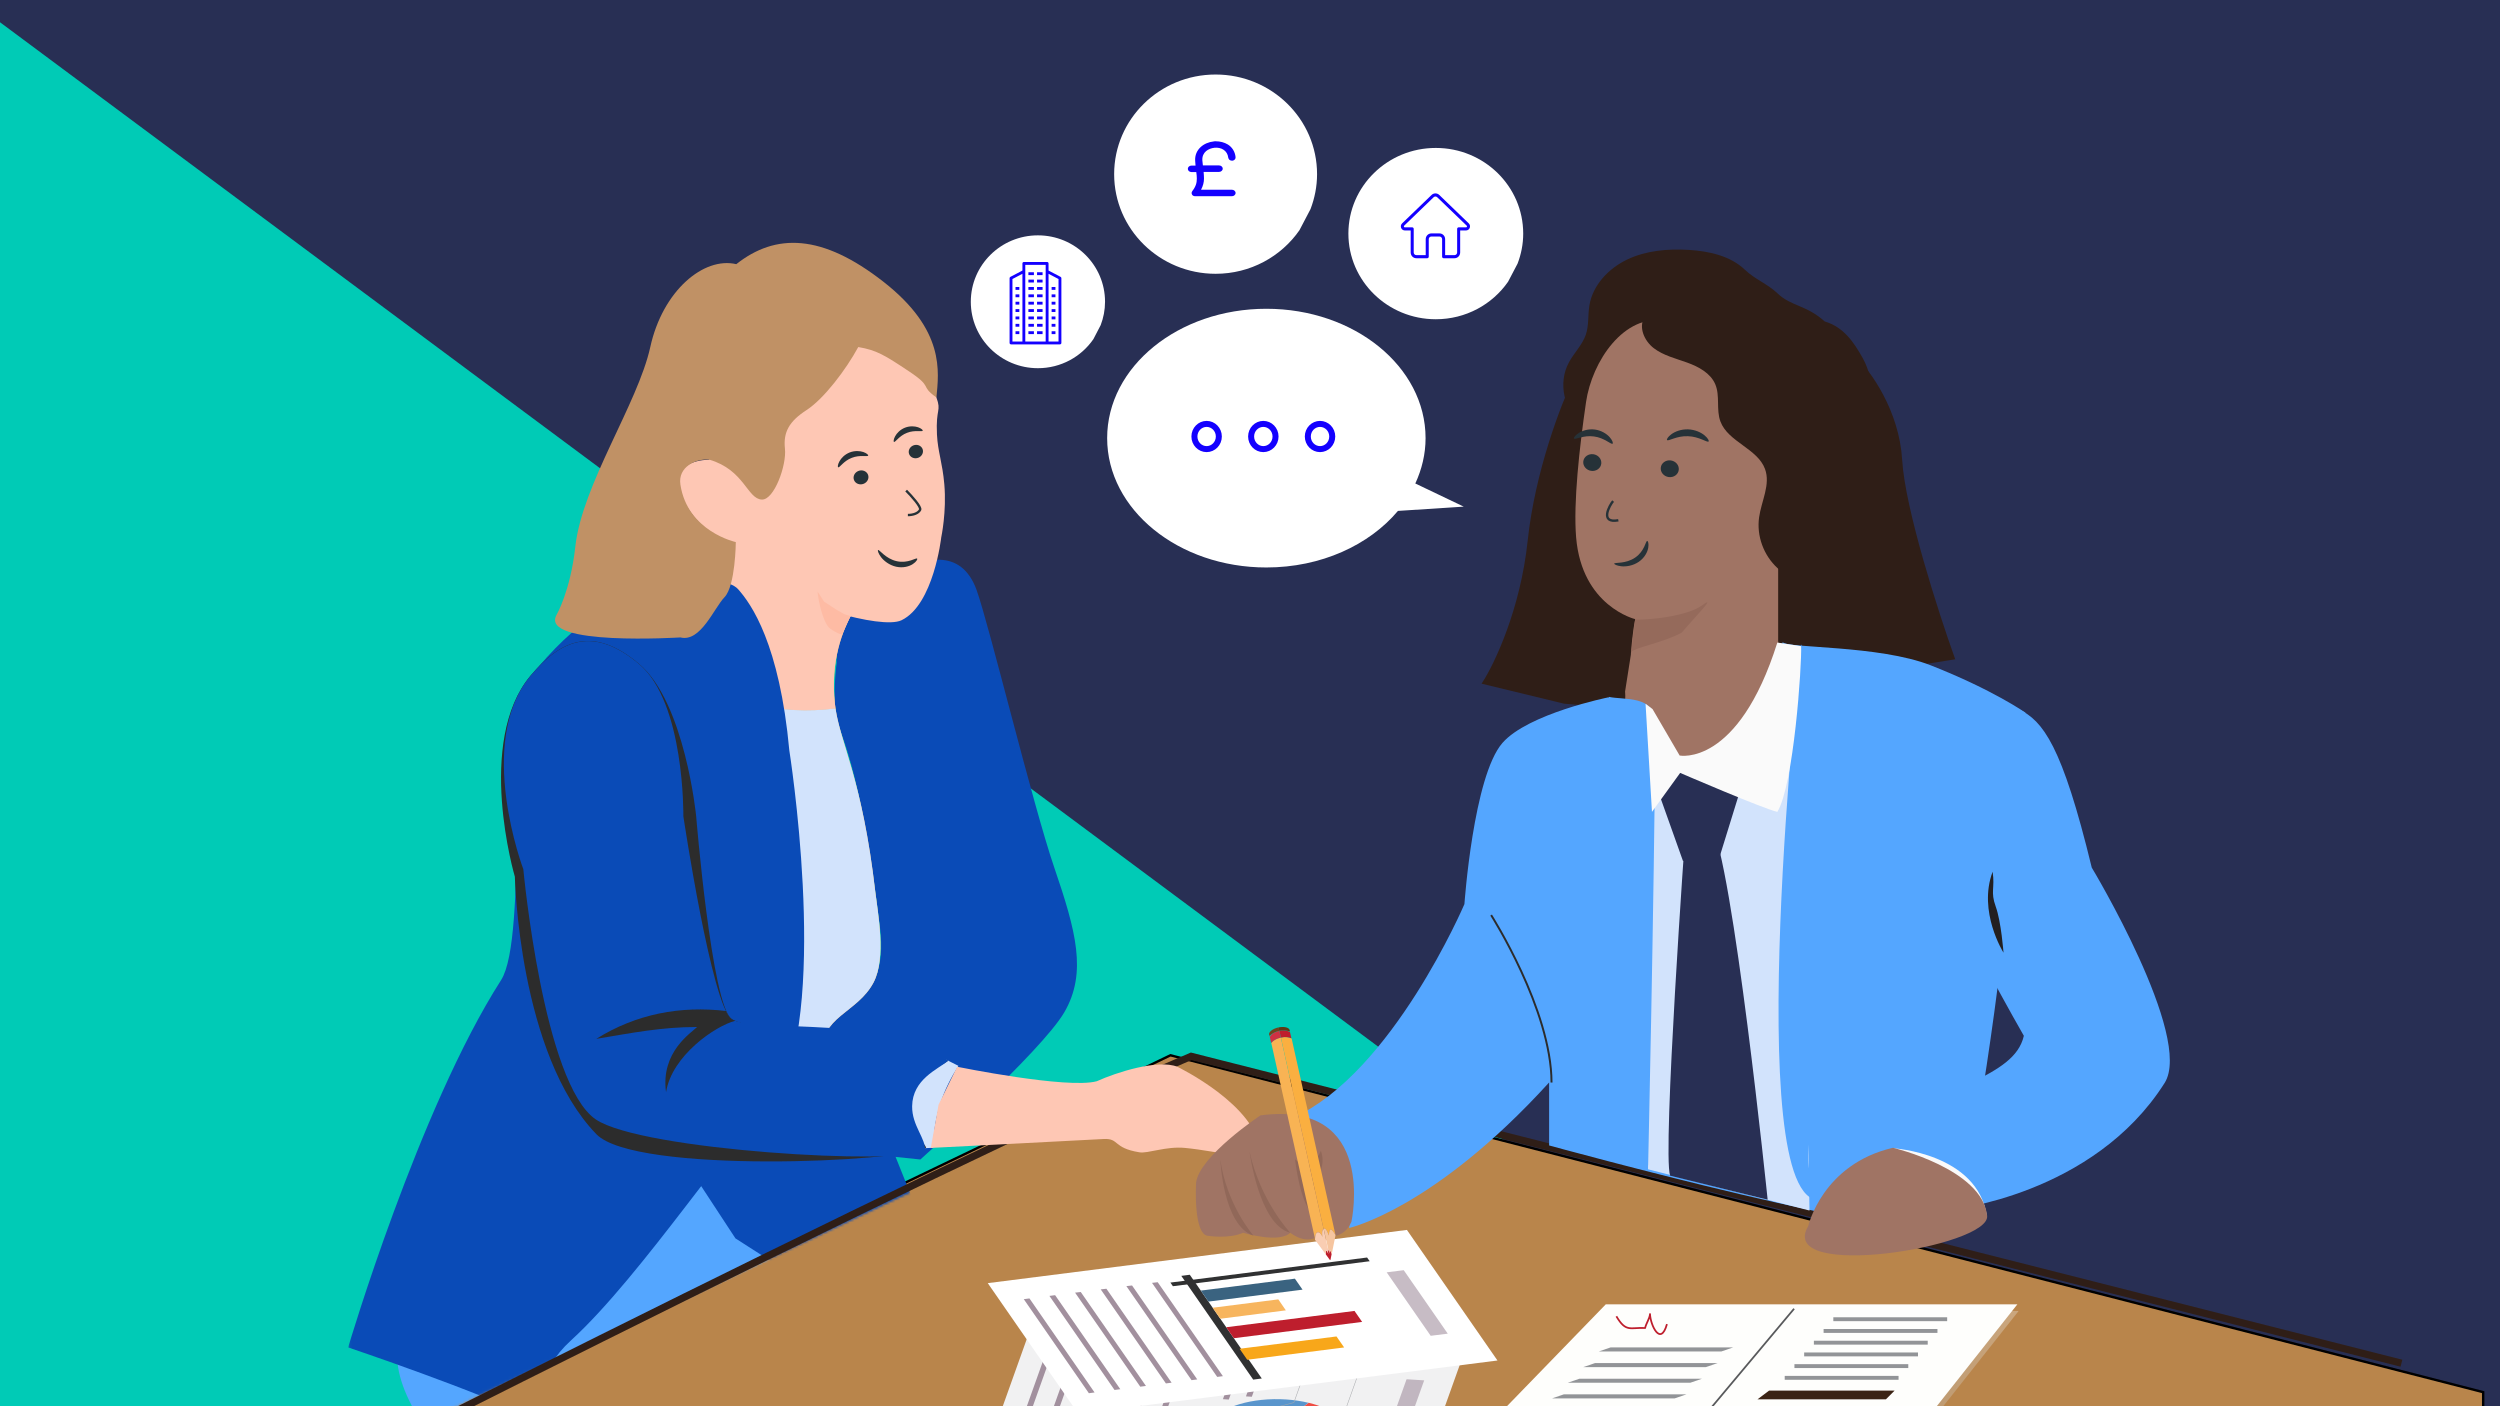 <svg width="1040" height="585" viewBox="0 0 1040 585" fill="none" xmlns="http://www.w3.org/2000/svg">
<rect x="0" y="0" width="1040" height="585" fill="#808080" stroke="none"/>
<g clip-path="url(#clip0_3928_140463)">
<rect width="1040" height="585" fill="#282F54"/>
<path d="M879 662.613V663.046H-9V3H-8.417L879 662.613Z" fill="#00CBB6"/>
<path d="M486.906 439L14 666.136V692H1033V579.138L486.906 439Z" fill="#B9854B" stroke="black"/>
<mask id="mask0_3928_140463" style="mask-type:alpha" maskUnits="userSpaceOnUse" x="121" y="72" width="429" height="534">
<path d="M121.617 74.603C206.067 73.529 376.258 72.024 381.415 74.603L528.398 82.341L549.027 415.059L147.403 604.631L121.617 74.603Z" fill="white" stroke="#2F1E17"/>
</mask>
<g mask="url(#mask0_3928_140463)">
<g clip-path="url(#clip1_3928_140463)">
<path d="M257.599 470.61C258.216 492.928 292.857 547.601 342.192 584.84C388.471 619.76 412.461 615.345 424.147 634.852L481.324 877.245H531.621C531.621 877.245 506.349 620.845 478.488 582.373C455.287 550.339 459.799 554.161 381.962 504.741L369.092 472.583L257.599 470.635V470.61Z" fill="#0A4BB7"/>
<path d="M173.82 481.683C174.436 504.001 167.804 519.217 168.42 541.535C168.765 554.087 157.892 562.719 174.066 589.722C183.879 606.122 210.951 617.688 272.738 617.688C281.367 617.688 347.419 639.118 359.081 658.625L401.366 877.245L449.198 878.034C449.198 878.034 449.913 648.884 427.279 616.406C405.36 584.963 383.762 564.568 305.949 515.172L285.287 483.655L173.795 481.707L173.82 481.683Z" fill="#54A6FF"/>
<path d="M348.036 275.59C348.036 275.59 346.704 254.505 369.535 240.276C384.131 231.201 399.862 227.847 406.248 245.405C411.425 259.709 429.572 334.555 438.571 360.893C447.57 387.231 452.353 404.666 442.738 421.14C433.122 437.589 382.874 482.348 382.874 482.348L360.462 480.03C360.462 480.03 342.118 468.587 342.192 435.517C342.217 415.912 370.744 423.162 366.034 385.431C358.145 322.323 351.29 309.943 348.554 300.646C345.817 291.349 348.06 275.615 348.06 275.615L348.036 275.59Z" fill="#0A4BB7"/>
<path d="M304.815 220.301L291.131 243.704C291.131 243.704 316.822 265.11 319.386 333.618C321.95 402.126 319.386 434.654 319.386 434.654L313.395 475.764L357.504 477.466C357.504 477.466 344.855 466.368 342.266 438.427C340.836 422.965 356.665 421.535 363.421 408.711C368.82 398.427 365.122 379.463 364.136 371.004C358.564 322.521 349.047 308.71 347.321 292.705C343.573 257.884 366.478 240.35 366.478 240.35L304.839 220.35L304.815 220.301Z" fill="#EAB575"/>
<path d="M347.567 294.703C347.469 294.012 347.37 293.347 347.296 292.656C343.548 257.835 366.453 240.301 366.453 240.301L304.815 220.301L291.131 243.704C291.131 243.704 306.072 256.207 314.307 292.558C324.761 295.788 336.053 296.183 347.592 294.728L347.567 294.703Z" fill="#FEC7B4"/>
<path d="M347.567 294.703C336.029 296.158 324.736 295.763 314.282 292.533C316.847 303.827 318.745 317.366 319.361 333.593C321.926 402.102 319.361 434.629 319.361 434.629L313.37 475.739L357.479 477.441C357.479 477.441 344.831 466.343 342.242 438.403C340.812 422.94 356.641 421.51 363.396 408.686C368.796 398.402 365.097 379.438 364.111 370.979C358.761 324.592 349.836 309.943 347.567 294.728V294.703Z" fill="#D2E3FC"/>
<path d="M328.361 312.212C324.293 267.896 312.532 251.201 306.96 245.011C301.388 238.821 261.199 233.026 223.969 277.49C210.063 294.086 219.95 389.746 208.436 407.749C174.19 461.239 144.825 560.524 144.825 560.524C144.825 560.524 199.979 579.105 223.969 591.09C247.934 603.076 208.091 584.494 237.628 557.515C267.166 530.536 306.615 469.895 324.588 453.84C344.485 414.013 328.361 312.188 328.361 312.188V312.212Z" fill="#0A4BB7"/>
<path d="M389.556 165.356C391.701 171.348 389.235 169.573 389.778 180.769C390.123 187.871 392.071 192.507 392.835 201.459C393.846 212.877 391.553 223.556 391.553 223.556C391.553 223.556 388.422 251.595 375.009 258.032C366.552 262.076 328.928 250.781 318.72 241.336C314.48 237.415 312.285 231.965 310.88 226.934C310.51 225.627 310.214 224.345 309.943 223.136C300.377 236.404 263.073 192.31 295.026 191.225C295.026 191.225 355.95 80.571 389.556 165.356Z" fill="#FEC7B4"/>
<path d="M357.035 144.369C351.956 153.74 342.784 165.874 335.535 170.584C328.262 175.294 325.796 179.782 326.536 186.638C327.3 193.494 322.049 208.093 316.896 207.822C310.806 207.501 309.672 195.467 295.026 191.2C289.504 190.683 281.934 194.258 283.044 201.558C285.978 221.139 306.097 225.504 306.097 225.504C306.097 225.504 305.949 243.704 301.412 248.414C297.048 252.927 291.451 267.314 283.044 265.168C283.044 265.168 224.288 268.883 231.512 255.812C231.512 255.812 237.302 245.903 239.329 227.427C242.168 201.558 265.341 167.92 270.519 144.369C275.696 120.818 292.832 106.687 306.294 109.893C322.665 96.946 341.921 97.168 367.612 117.291C393.303 137.415 390.517 154.702 389.556 165.331C382.356 160.251 388.495 161.361 378.214 154.529C367.933 147.674 364.678 145.676 357.035 144.369Z" fill="#C09165"/>
<path d="M371.888 183.825C372.429 184.125 374.025 181.299 377.314 180.059C380.566 178.753 383.659 179.756 383.857 179.155C383.953 178.889 383.273 178.218 381.929 177.744C380.594 177.285 378.537 177.119 376.498 177.904C374.469 178.705 373.051 180.215 372.382 181.482C371.687 182.741 371.645 183.704 371.888 183.825Z" fill="#263238"/>
<path d="M348.682 194.386C349.246 194.698 350.91 191.751 354.34 190.458C357.732 189.096 360.958 190.142 361.164 189.515C361.264 189.238 360.555 188.538 359.153 188.043C357.761 187.565 355.616 187.392 353.49 188.21C351.373 189.046 349.894 190.62 349.196 191.941C348.471 193.255 348.428 194.259 348.682 194.386Z" fill="#263238"/>
<path d="M378.219 188.962C378.799 190.371 380.508 191.028 382.045 190.414C383.582 189.8 384.353 188.157 383.773 186.747C383.193 185.338 381.483 184.681 379.946 185.296C378.409 185.91 377.639 187.553 378.219 188.962Z" fill="#263238"/>
<path d="M355.284 199.743C355.889 201.213 357.672 201.898 359.275 201.257C360.878 200.617 361.681 198.903 361.076 197.433C360.471 195.964 358.688 195.279 357.085 195.919C355.482 196.56 354.679 198.273 355.284 199.743Z" fill="#263238"/>
<path d="M381.543 232.389C381.162 231.845 377.814 234.512 373.086 233.464C368.34 232.431 365.76 228.469 365.28 228.819C365.041 228.942 365.292 230.143 366.487 231.729C367.648 233.279 369.923 235.123 372.811 235.758C375.699 236.393 378.271 235.621 379.727 234.658C381.234 233.681 381.742 232.637 381.542 232.423L381.543 232.389Z" fill="#263238"/>
<path d="M376.949 204.079C379.13 206.26 383.348 210.914 382.766 212.078C382.039 213.532 379.857 214.26 377.676 214.26" stroke="#263238"/>
<path d="M373.678 439.167C361.177 442.866 366.281 474.777 366.281 474.777C367.711 476.652 376.883 478.328 388.298 477.465C388.175 464.099 392.712 452.681 398.703 443.384C389.95 439.192 386.203 435.492 373.678 439.191V439.167Z" fill="#D2E3FC"/>
<path d="M214.181 364.74C214.181 364.74 215.759 438.452 248.107 471.842C264.182 488.439 375.354 483.556 385.29 477.416C383.688 473.371 372.667 468.661 372.765 460.523C372.913 449.302 390.098 444.789 394.413 441.263C382.406 435.172 312.754 429.697 304.395 423.926C296.062 418.156 289.602 339.512 289.602 339.512C289.602 339.512 284.942 292.261 265.883 276.207C246.825 260.153 233.289 266.096 220.764 280.991C197.588 308.562 214.181 364.715 214.181 364.715V364.74Z" fill="#2C2C2C"/>
<path d="M217.707 361.657C217.707 361.657 226.04 450.93 247.885 465.702C267.018 478.649 374.861 484.864 384.797 478.748C385.266 473.667 379.348 468.341 379.447 460.203C379.595 448.982 390.098 444.839 394.413 441.312C373.826 422.101 312.754 429.746 304.395 423.976C296.062 418.205 284.277 339.561 284.277 339.561C284.277 339.561 284.918 292.31 265.883 276.256C246.825 260.202 233.289 266.145 220.764 281.04C197.588 308.611 217.731 361.657 217.731 361.657H217.707Z" fill="#0A4BB7"/>
<path d="M248.082 432.163C262.876 429.697 275.203 427.231 289.997 427.231C287.556 429.672 274.759 437.613 277.077 454.358C279.469 439.142 297.566 426.787 305.875 424.641C305.283 424.419 304.765 424.197 304.371 423.926C303.606 423.384 302.793 422.224 301.979 420.572C283.241 418.353 264.774 421.707 248.058 432.163H248.082Z" fill="#2C2C2C"/>
<path d="M345.328 261.485C342.595 259.498 340.442 250.472 340.111 246.083L342.843 250.306L347.812 253.536L351.29 255.523L353.774 256.268L350.296 263.97C350.048 263.887 348.419 263.734 345.328 261.485Z" fill="#FEBBA4"/>
</g>
</g>
<g clip-path="url(#clip2_3928_140463)">
<path d="M457.896 135.228C459.04 132.21 459.696 128.953 459.696 125.537C459.696 110.277 447.196 97.905 431.774 97.905C416.351 97.905 403.855 110.277 403.855 125.537C403.855 140.798 416.355 153.17 431.774 153.17C441.367 153.17 449.824 148.378 454.851 141.086L457.896 135.228Z" fill="white"/>
<g clip-path="url(#clip3_3928_140463)">
<path d="M422.456 119.391H424.049V120.581H422.456V119.391Z" fill="#1400FF"/>
<path d="M422.456 122.458H424.049V123.649H422.456V122.458Z" fill="#1400FF"/>
<path d="M422.456 125.526H424.049V126.716H422.456V125.526Z" fill="#1400FF"/>
<path d="M422.456 128.593H424.049V129.784H422.456V128.593Z" fill="#1400FF"/>
<path d="M422.456 131.661H424.049V132.852H422.456V131.661Z" fill="#1400FF"/>
<path d="M422.456 134.728H424.049V135.919H422.456V134.728Z" fill="#1400FF"/>
<path d="M422.456 137.795H424.049V138.986H422.456V137.795Z" fill="#1400FF"/>
<path d="M441.217 115.185L436.194 112.551L436.194 109.577C436.194 109.248 435.927 108.982 435.599 108.982H425.924C425.595 108.982 425.329 109.248 425.329 109.577V112.551L420.305 115.185H420.305C420.109 115.288 419.986 115.491 419.986 115.713V142.664C419.986 142.993 420.253 143.259 420.581 143.259H440.941C441.27 143.259 441.536 142.993 441.536 142.664V115.713C441.536 115.491 441.413 115.288 441.217 115.185ZM425.328 142.069H421.176V116.072L425.328 113.895V142.069ZM435.003 112.911V142.069H426.519V110.173H435.004L435.003 112.911ZM440.346 142.069H436.194V113.896L440.346 116.073V142.069Z" fill="#1400FF"/>
<path d="M437.473 119.391H439.066V120.581H437.473V119.391Z" fill="#1400FF"/>
<path d="M437.473 122.458H439.066V123.649H437.473V122.458Z" fill="#1400FF"/>
<path d="M437.473 125.526H439.066V126.716H437.473V125.526Z" fill="#1400FF"/>
<path d="M437.473 128.593H439.066V129.784H437.473V128.593Z" fill="#1400FF"/>
<path d="M437.473 131.661H439.066V132.852H437.473V131.661Z" fill="#1400FF"/>
<path d="M437.473 134.728H439.066V135.919H437.473V134.728Z" fill="#1400FF"/>
<path d="M437.473 137.795H439.066V138.986H437.473V137.795Z" fill="#1400FF"/>
<path d="M427.816 122.458H430.109V123.649H427.816V122.458Z" fill="#1400FF"/>
<path d="M427.816 125.526H430.109V126.716H427.816V125.526Z" fill="#1400FF"/>
<path d="M427.816 128.593H430.109V129.784H427.816V128.593Z" fill="#1400FF"/>
<path d="M427.816 131.66H430.109V132.851H427.816V131.66Z" fill="#1400FF"/>
<path d="M427.816 134.728H430.109V135.919H427.816V134.728Z" fill="#1400FF"/>
<path d="M427.816 137.795H430.109V138.986H427.816V137.795Z" fill="#1400FF"/>
<path d="M431.413 122.458H433.707V123.649H431.413V122.458Z" fill="#1400FF"/>
<path d="M431.413 125.526H433.707V126.716H431.413V125.526Z" fill="#1400FF"/>
<path d="M431.413 128.593H433.707V129.784H431.413V128.593Z" fill="#1400FF"/>
<path d="M431.413 131.66H433.707V132.851H431.413V131.66Z" fill="#1400FF"/>
<path d="M431.413 134.728H433.707V135.919H431.413V134.728Z" fill="#1400FF"/>
<path d="M431.413 137.795H433.707V138.986H431.413V137.795Z" fill="#1400FF"/>
<path d="M427.816 119.391H430.109V120.581H427.816V119.391Z" fill="#1400FF"/>
<path d="M427.816 116.323H430.109V117.514H427.816V116.323Z" fill="#1400FF"/>
<path d="M427.816 113.256H430.109V114.446H427.816V113.256Z" fill="#1400FF"/>
<path d="M431.413 119.391H433.707V120.581H431.413V119.391Z" fill="#1400FF"/>
<path d="M431.413 116.323H433.707V117.514H431.413V116.323Z" fill="#1400FF"/>
<path d="M431.413 113.256H433.707V114.446H431.413V113.256Z" fill="#1400FF"/>
</g>
</g>
<path d="M75 645.281C83.263 640.699 393.858 482.384 495.52 439.427L999 567.098" stroke="#2F1E17" stroke-width="3"/>
<path d="M398.176 443.772C398.176 443.772 444.093 453.144 456.273 449.79C464.385 446.115 481.668 440.542 489.78 443.772C489.78 443.772 523.238 459.925 524.273 479.358C522.621 483.575 506.866 478.865 492.936 477.533C485.046 476.769 477.501 479.95 474 479.358C462.733 477.533 465.765 473.44 459.034 473.834C438.866 474.944 387.217 477.533 387.217 477.533L390.44 459.551L398.176 443.772Z" fill="#FEC7B4"/>
<g clip-path="url(#clip4_3928_140463)">
<path d="M409.136 607.419L429.156 551.389L608.912 563.177L588.891 619.206L409.136 607.419Z" fill="#F1F1F2"/>
<path d="M476.219 605.286L491.933 561.315L494.377 561.471L478.663 605.48L476.219 605.286Z" fill="#A2909E"/>
<path d="M518.316 580.897L524.563 563.448L527.007 563.603L520.76 581.052L518.316 580.897Z" fill="#A2909E"/>
<path d="M508.733 582.06L515.6 562.867L518.044 563.022L511.177 582.215L508.733 582.06Z" fill="#A2909E"/>
<path d="M465.239 604.588L480.914 560.579L483.397 560.772L467.644 604.743L465.239 604.588Z" fill="#A2909E"/>
<path d="M454.22 603.852L469.934 559.881L472.378 560.036L456.664 604.007L454.22 603.852Z" fill="#A2909E"/>
<path d="M443.201 603.153L458.915 559.144L461.359 559.299L445.645 603.309L443.201 603.153Z" fill="#A2909E"/>
<path d="M432.182 602.417L447.896 558.446L450.34 558.601L434.665 602.572L432.182 602.417Z" fill="#A2909E"/>
<path d="M421.202 601.68L436.916 557.709L439.36 557.865L423.646 601.874L421.202 601.68Z" fill="#A2909E"/>
<path d="M574.031 604.821L585.128 573.762L592.461 574.228L581.364 605.286L574.031 604.821Z" fill="#A2909E" fill-opacity="0.6"/>
<path d="M535.116 582.176C520.877 581.246 507.569 585.278 504.775 591.25L531.934 593.033L544.35 583.572C541.557 582.874 538.453 582.409 535.077 582.176H535.116Z" fill="#5995CC"/>
<path d="M544.389 583.572L531.973 593.034L557.736 594.701C558.9 590.087 553.39 585.744 544.389 583.534V583.572Z" fill="#EF4D43"/>
<path d="M547.92 589.078L559.909 585.938L566.815 566.589" stroke="#A6A8AB" stroke-width="0.21" stroke-miterlimit="10"/>
<path d="M526.309 586.597L538.259 583.456L545.165 564.107" stroke="#A6A8AB" stroke-width="0.21" stroke-miterlimit="10"/>
<path d="M448.585 588.148L410.911 533.785L585.274 511.645L622.948 565.969L448.585 588.148Z" fill="white"/>
<path d="M487.927 535.065L486.88 533.553L568.707 523.123L569.793 524.674L487.927 535.065Z" fill="#303132"/>
<path d="M521.333 573.918L524.903 573.452L494.95 530.296L491.419 530.761L521.333 573.918Z" fill="#303132"/>
<path d="M502.71 541.463L499.528 536.887L538.676 531.924L541.858 536.5L502.71 541.463Z" fill="#3A6380"/>
<path d="M507.637 548.597L504.456 544.022L531.77 540.532L534.913 545.108L507.637 548.597Z" fill="#F7B55E"/>
<path d="M513.263 556.701L510.12 552.126L563.469 545.34L566.65 549.916L513.263 556.701Z" fill="#BE1E2D"/>
<path d="M518.85 565.659L515.669 561.083L555.981 555.965L559.162 560.54L518.85 565.659Z" fill="#F8A71A"/>
<path d="M506.357 572.793L479.236 533.669L481.603 533.398L508.724 572.483L506.357 572.793Z" fill="#A2909E"/>
<path d="M495.687 574.15L468.567 535.026L470.933 534.755L498.054 573.84L495.687 574.15Z" fill="#A2909E"/>
<path d="M485.017 575.508L457.897 536.384L460.264 536.112L487.384 575.197L485.017 575.508Z" fill="#A2909E"/>
<path d="M474.348 576.864L447.227 537.741L449.594 537.469L476.714 576.554L474.348 576.864Z" fill="#A2909E"/>
<path d="M463.639 578.222L436.557 539.098L438.924 538.788L466.045 577.911L463.639 578.222Z" fill="#A2909E"/>
<path d="M452.969 579.579L425.888 540.455L428.254 540.145L455.336 579.268L452.969 579.579Z" fill="#A2909E"/>
<path d="M595.168 555.693L576.855 529.287L583.955 528.396L602.268 554.801L595.168 555.693Z" fill="#A2909E" fill-opacity="0.6"/>
</g>
<path d="M636.014 224.968C639.035 196.357 649.858 168.281 654.892 157.819L684.34 243.216V295.038L650.81 292.251L617.137 284.089C622.171 276.304 632.994 253.58 636.014 224.968Z" fill="#2F1E17" stroke="#2F1E17"/>
<path d="M786.383 195.379C784.726 190.498 781.972 185.972 780.85 180.95C778.462 170.152 780.361 158.797 774.95 149.06C771.099 142.152 766.868 136.043 759.093 133.733C751.235 126.696 745.262 127.571 739.461 122.054C735.22 118.023 730.104 116.256 725.863 112.201C719.843 106.425 710.922 104.468 702.44 103.95C693.738 103.431 684.744 104.232 676.92 107.958C669.096 111.683 662.588 118.661 661.199 126.984C660.517 131.039 661.028 135.306 659.712 139.196C658.25 143.487 654.764 146.835 652.62 150.843C648.062 159.33 650.548 170.741 658.201 176.777L717.966 251.443C730.518 256.04 760.937 250.476 770.638 241.517C780.339 232.558 790.551 207.709 786.383 195.379Z" fill="#2F1E17"/>
<path d="M659.785 167.299C662.247 150.347 675.58 130.307 692.983 133.419L746.703 150.889C751.992 151.832 753.035 156.524 752.523 161.711L746.727 269.491C746.727 269.491 743.242 287.561 745.85 286.595C746.532 286.335 747.117 287.066 746.727 287.656C740.268 296.709 709.825 336.341 678.431 324.246C671.412 321.535 676.863 295.577 676.034 287.656L678.431 272.411C679.138 262.084 680.284 257.478 680.284 257.572C680.284 257.572 658.079 252.291 655.666 223.552C654.472 209.264 657.031 186.16 659.785 167.322V167.299Z" fill="#A07464"/>
<path d="M671.054 208.442C669.599 210.139 665.236 217.896 673.235 216.442" stroke="#263238"/>
<path d="M658.649 191.948C658.43 193.857 659.917 195.626 661.988 195.885C664.06 196.144 665.913 194.8 666.132 192.891C666.351 190.981 664.864 189.213 662.793 188.953C660.721 188.694 658.869 190.038 658.649 191.948Z" fill="#263238"/>
<path d="M690.882 194.527C690.663 196.436 692.15 198.205 694.221 198.464C696.293 198.723 698.146 197.379 698.365 195.47C698.584 193.56 697.097 191.792 695.026 191.533C692.954 191.273 691.102 192.617 690.882 194.527Z" fill="#263238"/>
<path d="M654.794 182.415C655.208 183.075 658.694 180.929 663.081 181.566C667.468 182.108 670.271 185.102 670.856 184.56C671.124 184.324 670.783 183.169 669.589 181.825C668.395 180.505 666.225 179.067 663.495 178.69C660.766 178.336 658.279 179.137 656.768 180.128C655.233 181.094 654.599 182.132 654.794 182.415Z" fill="#263238"/>
<path d="M693.496 183.067C694.008 183.68 697.469 181.251 702.173 181.463C706.877 181.581 710.241 184.245 710.777 183.656C711.045 183.397 710.533 182.312 709.095 181.11C707.657 179.907 705.195 178.728 702.246 178.611C699.297 178.516 696.786 179.53 695.299 180.638C693.788 181.746 693.252 182.784 693.496 183.067Z" fill="#263238"/>
<path d="M680.284 257.549C680.284 257.549 699.929 260.261 720.403 250.335C720.403 250.335 708.948 269.526 679.772 264.693L680.284 257.573V257.549Z" fill="#A07464"/>
<path d="M685.247 225.032C684.589 224.938 684.248 229.205 680.25 231.94C676.253 234.698 671.598 233.873 671.524 234.462C671.451 234.722 672.499 235.358 674.474 235.57C676.399 235.783 679.3 235.382 681.737 233.708C684.174 232.034 685.369 229.629 685.661 227.908C685.978 226.14 685.564 225.055 685.271 225.055L685.247 225.032Z" fill="#263238"/>
<path d="M758.597 154.968C755.892 150.937 751.017 148.862 746.386 147.118C726.375 139.644 705.438 134.481 684.159 131.793C681.503 136.013 683.964 141.766 687.962 144.831C691.959 147.896 697.102 149.122 701.879 150.843C706.656 152.564 711.556 155.228 713.53 159.802C715.626 164.658 713.847 170.387 715.699 175.338C718.868 183.849 731.128 186.584 734.248 195.119C736.612 201.555 732.736 208.416 731.786 215.206C730.689 222.892 733.638 231.002 739.439 236.33C744.022 240.551 750.286 242.908 756.598 243.026C758.061 218.625 759.499 194.223 760.961 169.822C761.254 164.729 761.473 159.259 758.597 154.992V154.968Z" fill="#2F1E17"/>
<path d="M790.807 191.394C789.599 170.957 777.719 154.656 771.93 149.061L740.216 208.911V266.572C740.216 272.995 748.774 280.44 753.052 283.36L812.704 273.871C805.908 254.894 792.015 211.831 790.807 191.394Z" fill="#2F1E17" stroke="#2F1E17"/>
<path d="M669.055 290.1C669.055 290.1 635.683 296.852 625.028 309.047C612.919 322.907 609.2 376.11 609.2 376.11C609.2 376.11 579.195 446.354 538.076 464.897C538.076 464.897 567.086 469.411 561.216 510.854C561.216 510.854 596.471 503.033 644.431 450.305V476.503C644.431 476.503 801.39 519.643 811.187 509.872C820.984 500.102 834.366 383.908 834.366 383.908C834.366 383.908 809.322 327.759 842.623 296.498C842.623 296.498 829.105 286.965 803.218 276.791C781.621 268.28 742.961 269.767 741.626 267.104C741.626 267.104 732.801 302.31 712.002 314.745C698.109 323.051 684.739 303.01 669.055 290.1Z" fill="#54A6FF"/>
<path d="M818.324 287.006C821.352 288.242 837.18 293.781 839.826 295.041C849.861 299.915 857.799 309.899 870.17 360.916C870.17 360.916 912.601 431.45 900.467 450.539C870.79 497.324 811.435 503.243 811.435 503.243C811.435 503.243 804.57 480.659 776.18 476.38C808.551 450.539 837.776 448.804 841.923 430.903C830.171 410.387 812.556 376.939 812.556 376.939C812.556 376.939 762.164 314.701 818.348 286.982L818.324 287.006Z" fill="#54A6FF"/>
<path d="M685.574 309.452V486.426L752.748 503.585L749.22 293.12C749.22 293.12 709.078 340.785 685.574 309.452Z" fill="#D2E3FC"/>
<path d="M700.115 317.32L688.554 325.712L700.115 358.161L715.514 355.927L724.167 327.946L700.115 317.32Z" fill="#282F54"/>
<path d="M701.236 344.279C701.236 344.279 691.503 479.64 694.769 489.078L735.342 499.072C735.342 499.072 720.83 357.782 711.7 342.9L701.259 344.255L701.236 344.279Z" fill="#282F54"/>
<path d="M620.308 380.675C620.308 380.675 645.432 420.066 645.432 450.329" stroke="#2C2C2C" stroke-width="0.82" stroke-miterlimit="10"/>
<path d="M669.282 289.892L661.785 319.484L671.868 343.565L648.365 346.822C648.365 346.822 686.902 475.122 685.591 486.176C685.591 486.176 688.126 375.761 688.651 300.877C688.722 289.038 675.428 291.306 669.282 289.892Z" fill="#54A6FF"/>
<path d="M749.218 268.033C749.218 268.033 723.69 500.537 756.991 499.23C756.991 499.23 745.644 483.54 758.04 458.15C758.04 458.15 786.096 369.62 786.096 346.18L771.746 340.332L787.407 323.406C787.407 323.406 756.083 286.908 749.218 268.033Z" fill="#54A6FF"/>
<path d="M833.461 396.317C833.461 396.317 822.686 379.272 828.932 362.631C829.957 369.573 827.93 370.832 830.219 377.132C832.507 383.432 833.461 396.317 833.461 396.317Z" fill="#231F20"/>
<path d="M684.553 292.8L685.886 315.271L687.219 337.741L698.947 321.528C698.947 321.528 733.297 336.362 739.375 337.741C746.193 326.615 749.584 276.79 749.274 268.802L739.375 267.302C723.047 319.151 698.733 314.301 698.733 314.301L687.462 294.982L684.553 292.8Z" fill="#FAFAFA"/>
<path d="M787.407 477.667C787.407 477.667 822.662 479.617 826.572 505.981C826.572 505.981 813.843 489.863 787.407 477.667Z" fill="#FAFAFA"/>
<path d="M752.234 510.016C752.234 510.016 758.098 484.293 787.489 477.471C787.489 477.471 824.699 486.267 826.654 505.784C827.941 518.693 738.527 533.123 752.234 510.016Z" fill="#A07464"/>
<path d="M524.339 463.998C524.339 463.998 498.881 480.925 497.57 492.003C497.57 492.003 496.259 514.135 502.791 514.135C502.791 514.135 511.277 515.443 517.141 512.828C517.141 512.828 532.158 517.392 536.735 512.828C536.735 512.828 543.91 518.676 549.13 513.47C549.13 513.47 558.26 517.368 562.193 508.263C562.193 508.263 573.301 457.485 524.339 463.998Z" fill="#A07464"/>
<path d="M519.786 478.975C519.786 478.975 523.696 509.571 536.758 512.828C536.758 512.828 524.363 499.8 519.786 478.975Z" fill="#916859"/>
<path d="M507.667 482.445C507.667 482.445 508.754 509.815 521.449 514.035C521.449 514.035 510.313 501.272 507.667 482.445Z" fill="#916859"/>
<path d="M538.713 482.232C538.713 482.232 541.002 503.057 547.199 505.672C545.459 504.935 547.247 492.739 547.819 491.289C549.559 486.963 551.204 483.516 549.464 478.666C549.464 478.666 546.198 488.437 538.689 482.256L538.713 482.232Z" fill="#916859"/>
<path d="M551.705 520.293C551.991 520.102 552.61 521.648 552.61 521.648C552.11 520.198 552.372 519.579 552.372 519.579C552.587 519.532 553.111 521.481 553.111 521.481C552.968 520.649 553.111 520.055 553.111 520.055C553.302 519.889 553.683 520.816 553.969 521.624L553.874 522.123L553.659 523.169C553.659 523.169 553.516 524.239 553.397 524.191C553.063 524.049 552.873 523.668 552.682 523.383L552.038 522.504L551.562 521.862C551.514 520.364 551.681 520.293 551.681 520.293H551.705Z" fill="#BE1E2D"/>
<path d="M550.608 511.235C550.274 511.449 549.75 512.186 550.155 514.587C549.941 513.85 548.963 512.352 548.081 512.637C547.223 512.899 547.104 514.468 547.056 515.371L528.845 433.854C529.584 432.904 530.966 432.048 532.73 431.644C532.754 431.644 532.778 431.644 532.826 431.644L550.584 511.235H550.608Z" fill="#F8B354"/>
<path d="M530.633 429.314C530.752 429.266 530.871 429.218 531.014 429.171C531.109 429.123 531.205 429.1 531.3 429.076C531.562 429.004 531.824 428.933 532.087 428.862C532.134 428.862 532.158 428.862 532.206 428.862L532.826 431.667H532.778C532.778 431.667 532.778 431.667 532.754 431.667C532.754 431.667 532.754 431.667 532.73 431.667C530.942 432.071 529.536 432.927 528.797 433.878L528.177 431.025C528.177 431.025 528.201 431.001 528.225 430.978C528.273 431.049 528.32 431.096 528.392 431.168C528.678 430.478 529.512 429.813 530.656 429.337L530.633 429.314Z" fill="#CE3043"/>
<path d="M532.087 428.838C531.824 428.909 531.562 428.981 531.3 429.052C531.205 429.076 531.109 429.123 531.014 429.147C530.871 429.195 530.752 429.242 530.632 429.29C530.037 429.551 529.488 429.836 529.035 430.169C528.702 430.407 528.439 430.669 528.201 430.93C528.082 430.787 527.987 430.645 527.939 430.478C527.677 429.313 529.393 427.958 531.777 427.412C531.801 427.412 531.848 427.412 531.896 427.412L532.206 428.814C532.206 428.814 532.134 428.814 532.087 428.814V428.838Z" fill="#70431C"/>
<path d="M550.608 511.234L551.419 514.872L552.491 519.721C552.491 519.721 552.396 519.602 552.372 519.626C552.372 519.626 552.086 520.244 552.61 521.694C552.61 521.694 551.991 520.125 551.705 520.339C551.705 520.339 551.538 520.434 551.585 521.908L547.032 515.727C547.032 515.727 547.032 515.513 547.056 515.395C547.104 514.491 547.223 512.922 548.081 512.661C548.963 512.375 549.941 513.873 550.155 514.61C549.75 512.209 550.274 511.472 550.608 511.258V511.234Z" fill="#F9CDB2"/>
<path d="M553.278 511.591C553.278 511.591 552.849 512.137 552.801 513.992C552.801 513.992 551.8 510.735 550.87 511.115C550.87 511.115 550.751 511.115 550.608 511.21L532.849 431.619C534.589 431.263 536.187 431.429 537.235 431.976V431.928C537.235 431.928 537.283 431.928 537.307 431.952L555.566 513.778C555.423 513.516 553.898 510.83 553.278 511.591Z" fill="#FAAF40"/>
<path d="M532.206 428.815C532.444 428.767 532.659 428.719 532.897 428.696C532.992 428.696 533.112 428.696 533.207 428.672C533.35 428.672 533.469 428.672 533.612 428.648C534.852 428.601 535.877 428.862 536.449 429.338C536.473 429.266 536.497 429.195 536.52 429.1C536.52 429.1 536.568 429.1 536.592 429.124L537.212 431.929C536.139 431.406 534.566 431.239 532.849 431.62L532.23 428.815H532.206Z" fill="#BE1E2D"/>
<path d="M536.544 428.576C536.568 428.743 536.544 428.933 536.497 429.099C536.187 428.957 535.805 428.838 535.424 428.767C534.876 428.648 534.256 428.624 533.588 428.648C533.445 428.648 533.326 428.648 533.183 428.671C533.088 428.671 532.969 428.671 532.873 428.695C532.635 428.743 532.42 428.767 532.182 428.814L531.872 427.412C534.208 426.912 536.282 427.412 536.52 428.576H536.544Z" fill="#603813"/>
<path d="M550.87 511.115C551.8 510.735 552.801 513.992 552.801 513.992C552.849 512.138 553.278 511.591 553.278 511.591C553.898 510.83 555.423 513.516 555.566 513.778V513.825V513.921L554.017 521.623C553.731 520.815 553.326 519.888 553.159 520.054C553.159 520.054 553.016 520.648 553.159 521.48C553.159 521.48 552.777 520.078 552.539 519.674L551.466 514.824L550.656 511.187C550.799 511.092 550.918 511.092 550.918 511.092L550.87 511.115Z" fill="#F6C59F"/>
<g clip-path="url(#clip5_3928_140463)">
<path style="mix-blend-mode:multiply" opacity="0.3" d="M668.564 545.347L622.428 592.89H802.129L839.769 545.347H668.564Z" fill="url(#paint0_linear_3928_140463)"/>
<path d="M801.591 590.155H621.873L668.01 542.596H839.231L801.591 590.155Z" fill="#FEFEFC"/>
<path d="M746.338 544.43L711.129 586.487" stroke="#58595B" stroke-width="0.74" stroke-miterlimit="10"/>
<path d="M784.532 582.131H731.106L735.95 578.479H788.169L784.532 582.131Z" fill="#3B2314"/>
<path d="M696.696 581.721H645.7L650.543 580.05H701.556L696.696 581.721Z" fill="#929497"/>
<path d="M703.17 575.219H652.174L657.034 573.549H708.03L703.17 575.219Z" fill="#929497"/>
<path d="M709.645 568.717H658.649L663.509 567.047H714.505L709.645 568.717Z" fill="#929497"/>
<path d="M716.119 562.199H665.123L669.983 560.529H720.979L716.119 562.199Z" fill="#929497"/>
<path d="M672.413 547.574C676.457 554.453 678.235 552.111 684.367 552.455C684.758 550.588 686.275 548.491 686.405 546.657C686.552 551.177 690.792 560.332 693.451 550.833" stroke="#BE1E2D" stroke-width="0.74" stroke-linejoin="round"/>
<path d="M789.8 572.37H742.441V573.991H789.8V572.37Z" fill="#929497"/>
<path d="M793.845 567.489H746.485V569.111H793.845V567.489Z" fill="#929497"/>
<path d="M797.889 562.625H750.53V564.246H797.889V562.625Z" fill="#929497"/>
<path d="M801.933 557.745H754.574V559.366H801.933V557.745Z" fill="#929497"/>
<path d="M805.978 552.864H758.619V554.486H805.978V552.864Z" fill="#929497"/>
<path d="M810.022 547.984H762.663V549.605H810.022V547.984Z" fill="#929497"/>
</g>
<g clip-path="url(#clip6_3928_140463)">
<path d="M608.925 210.763L588.768 201.13C591.482 195.254 593.038 188.911 593.038 182.259C593.038 152.541 563.386 128.448 526.803 128.448C490.219 128.448 460.576 152.541 460.576 182.259C460.576 211.977 490.228 236.07 526.803 236.07C549.559 236.07 569.618 226.739 581.545 212.537L608.925 210.756V210.763Z" fill="white"/>
<path d="M507.036 181.586C507.036 184.513 504.732 186.831 501.956 186.831C499.18 186.831 496.876 184.513 496.876 181.586C496.876 178.658 499.18 176.34 501.956 176.34C504.732 176.34 507.036 178.658 507.036 181.586Z" stroke="#1400FF" stroke-width="2.5"/>
<path d="M530.624 181.586C530.624 184.513 528.319 186.831 525.544 186.831C522.768 186.831 520.463 184.513 520.463 181.586C520.463 178.658 522.768 176.34 525.544 176.34C528.319 176.34 530.624 178.658 530.624 181.586Z" stroke="#1400FF" stroke-width="2.5"/>
<path d="M554.213 181.586C554.213 184.513 551.909 186.831 549.133 186.831C546.357 186.831 544.053 184.513 544.053 181.586C544.053 178.658 546.357 176.34 549.133 176.34C551.909 176.34 554.213 178.658 554.213 181.586Z" stroke="#1400FF" stroke-width="2.5"/>
</g>
<g clip-path="url(#clip7_3928_140463)">
<path d="M631.309 109.67C632.799 105.78 633.654 101.58 633.654 97.175C633.654 77.497 617.374 61.544 597.289 61.544C577.204 61.544 560.93 77.497 560.93 97.175C560.93 116.853 577.209 132.806 597.289 132.806C609.783 132.806 620.796 126.628 627.344 117.224L631.309 109.67Z" fill="white"/>
<path d="M605.101 107.426H600.548C600.2 107.426 599.918 107.136 599.918 106.779V99.496C599.918 98.889 599.437 98.395 598.847 98.395H595.428C594.838 98.395 594.358 98.889 594.358 99.496V106.779C594.358 107.136 594.076 107.426 593.728 107.426H589.174C587.889 107.426 586.843 106.35 586.843 105.026V95.869H584.4C583.717 95.869 583.114 95.447 582.863 94.794C582.612 94.141 582.771 93.41 583.269 92.931L595.542 81.097C596.437 80.236 597.838 80.236 598.733 81.096L611.007 92.93C611.504 93.41 611.664 94.142 611.413 94.794C611.162 95.447 610.558 95.869 609.876 95.869H607.432V105.026C607.432 106.35 606.386 107.426 605.101 107.426L605.101 107.426ZM601.178 106.131H605.101C605.691 106.131 606.172 105.635 606.172 105.026V95.222C606.172 94.864 606.454 94.574 606.802 94.574H609.875C610.116 94.574 610.211 94.395 610.241 94.318C610.27 94.241 610.32 94.045 610.145 93.876L597.872 82.043C597.46 81.647 596.814 81.647 596.402 82.043L584.13 93.876C583.955 94.045 584.005 94.242 584.034 94.318C584.064 94.395 584.159 94.574 584.4 94.574H587.473C587.821 94.574 588.103 94.864 588.103 95.222V105.027C588.103 105.635 588.584 106.131 589.174 106.131H593.097V99.497C593.097 98.175 594.143 97.1 595.428 97.1H598.847C600.132 97.1 601.177 98.175 601.177 99.497L601.178 106.131Z" fill="#1400FF"/>
</g>
<g clip-path="url(#clip8_3928_140463)">
<path d="M545.176 86.984C546.905 82.458 547.897 77.573 547.897 72.449C547.897 49.558 529.001 31 505.688 31C482.375 31 463.485 49.558 463.485 72.449C463.485 95.34 482.381 113.898 505.688 113.898C520.19 113.898 532.973 106.71 540.573 95.771L545.176 86.984Z" fill="white"/>
<g clip-path="url(#clip9_3928_140463)">
<path d="M505.215 61.467C506.59 61.332 507.965 61.602 508.959 62.276C510.105 63.018 510.793 64.164 510.946 65.58C511.022 65.917 511.175 66.254 511.481 66.524C511.786 66.726 512.168 66.861 512.627 66.861C513.467 66.793 514.079 66.119 514.002 65.378C513.773 63.153 512.627 61.265 510.793 60.119C509.341 59.242 507.583 58.77 505.673 58.77C505.444 58.77 505.138 58.77 504.909 58.838C500.859 59.242 496.885 62.142 497.191 66.928C497.268 67.602 497.268 68.277 497.344 68.883H495.663C494.822 68.883 494.135 69.49 494.135 70.232C494.135 70.973 494.822 71.58 495.663 71.58H497.65C497.802 72.591 497.879 73.468 497.879 74.277C497.879 75.963 497.573 77.446 495.969 79.536C495.51 80.142 495.663 81.019 496.351 81.423C496.58 81.558 496.885 81.626 497.191 81.626H512.474C513.314 81.626 514.002 81.019 514.002 80.277C514.002 79.536 513.314 78.929 512.474 78.929H499.636C500.477 77.311 500.859 75.828 500.859 74.277C500.859 73.4 500.783 72.524 500.706 71.513H507.125C507.965 71.513 508.653 70.906 508.653 70.164C508.653 69.423 507.965 68.816 507.125 68.816H500.401C500.324 68.142 500.248 67.468 500.171 66.659C500.018 63.22 502.769 61.737 505.215 61.467Z" fill="#1400FF"/>
</g>
</g>
<path d="M680.205 257.76C686.698 257.929 701.97 256.256 708.043 251.834C714.776 246.931 704.517 257.3 699.627 263.161C691.756 267.43 680.098 269.349 678.622 271.225C678.524 271.955 678.466 272.178 678.466 271.614C678.466 271.484 678.52 271.354 678.622 271.225C678.935 268.889 679.656 261.365 680.205 257.76Z" fill="#956A5B"/>
</g>
<defs>
<linearGradient id="paint0_linear_3928_140463" x1="624.939" y1="552.684" x2="839.794" y2="585.673" gradientUnits="userSpaceOnUse">
<stop offset="0.37" stop-color="#343334"/>
<stop offset="1" stop-color="white"/>
</linearGradient>
<clipPath id="clip0_3928_140463">
<rect width="1040" height="585" fill="white"/>
</clipPath>
<clipPath id="clip1_3928_140463">
<rect width="386.796" height="776.994" fill="white" transform="translate(144.825 101.04)"/>
</clipPath>
<clipPath id="clip2_3928_140463">
<rect width="62.539" height="55.269" fill="white" transform="translate(403.855 97.905)"/>
</clipPath>
<clipPath id="clip3_3928_140463">
<rect width="45.086" height="45.088" fill="white" transform="translate(408.218 108.086)"/>
</clipPath>
<clipPath id="clip4_3928_140463">
<rect width="217.895" height="109.616" fill="white" transform="translate(409.136 511.645)"/>
</clipPath>
<clipPath id="clip5_3928_140463">
<rect width="217.895" height="50.295" fill="white" transform="translate(621.873 542.596)"/>
</clipPath>
<clipPath id="clip6_3928_140463">
<rect width="148.348" height="107.629" fill="white" transform="translate(460.576 128.448)"/>
</clipPath>
<clipPath id="clip7_3928_140463">
<rect width="81.446" height="71.268" fill="white" transform="translate(560.93 61.544)"/>
</clipPath>
<clipPath id="clip8_3928_140463">
<rect width="94.536" height="82.903" fill="white" transform="translate(463.485 31)"/>
</clipPath>
<clipPath id="clip9_3928_140463">
<rect width="22.855" height="27.327" fill="white" transform="translate(494.135 58.77)"/>
</clipPath>
</defs>
</svg>
